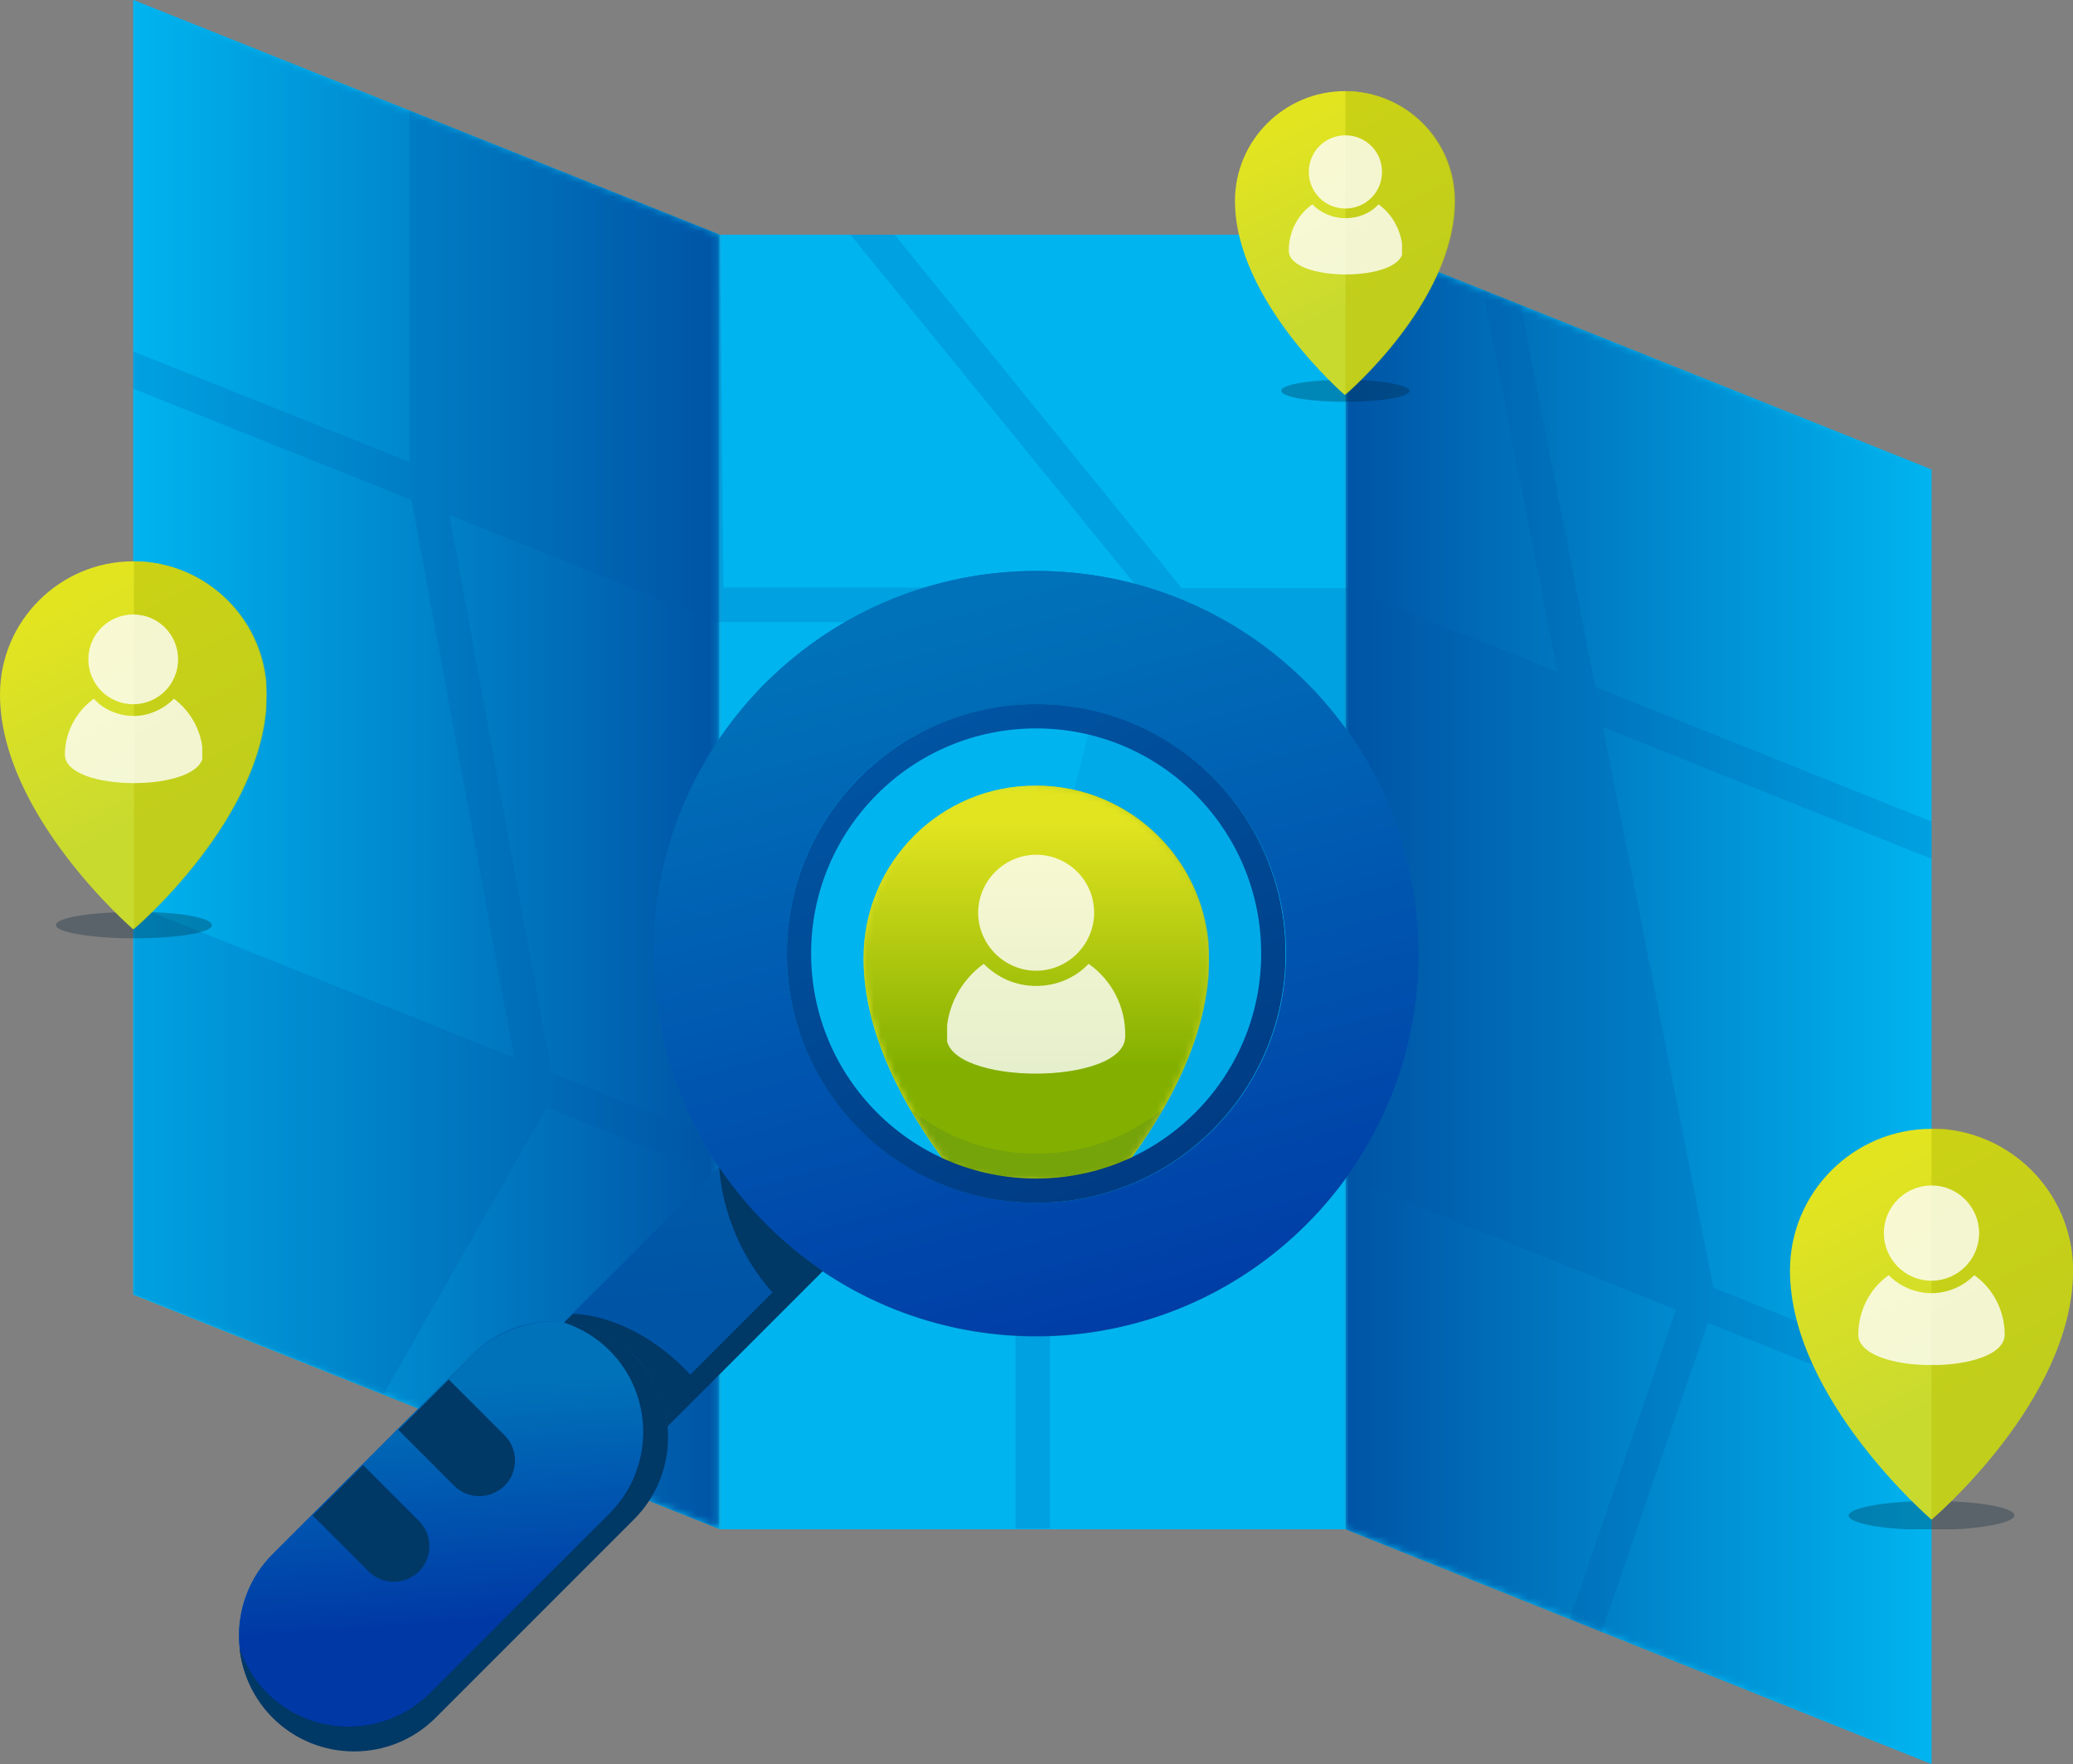 <svg xmlns="http://www.w3.org/2000/svg" xmlns:xlink="http://www.w3.org/1999/xlink" viewBox="0 0 300.3 255.5" enable-background="new 0 0 300.3 255.5"><rect x="0" y="0" width="300.3" height="255.5" fill="#808080" stroke="none"/><style>.st0{fill:#00b4ef}.st0,.st1{clip-path:url(#SVGID_2_)}.st12{clip-path:url(#SVGID_24_);fill:#003866}.st23,.st30{clip-path:url(#SVGID_44_);fill:#fff}.st30{clip-path:url(#SVGID_55_)}.st37,.st48{clip-path:url(#SVGID_66_);fill:#fff}.st48{clip-path:url(#SVGID_88_)}</style><defs><path id="SVGID_1_" d="M0 0h300.3v255.5H0z"/></defs><clipPath id="SVGID_2_"><use xlink:href="#SVGID_1_" overflow="visible"/></clipPath><path d="M19.3 0v187.5l85 34V34z" class="st0"/><g class="st1"><defs><path id="SVGID_3_" d="M19.3 0v187.5l85 34V34z"/></defs><clipPath id="SVGID_4_"><use xlink:href="#SVGID_3_" overflow="visible"/></clipPath><defs><filter id="Adobe_OpacityMaskFilter" width="84.9" height="221.5" x="19.3" y="0" filterUnits="userSpaceOnUse"><feColorMatrix values="1 0 0 0 0 0 1 0 0 0 0 0 1 0 0 0 0 0 1 0"/></filter></defs><mask id="SVGID_5_" width="84.9" height="221.5" x="19.3" y="0" maskUnits="userSpaceOnUse"><g filter="url(#Adobe_OpacityMaskFilter)"><linearGradient id="SVGID_6_" x2="1" y1="255.457" y2="255.457" gradientUnits="userSpaceOnUse" gradientTransform="matrix(84.927 0 0 -84.927 19.335 21806.04)"><stop offset="0" stop-color="#fff"/><stop offset="1" stop-color="#808080"/><stop offset="1" stop-color="#808080"/></linearGradient><path fill="url(#SVGID_6_)" d="M19.3 0h84.9v221.5H19.3z" clip-path="url(#SVGID_4_)"/></g></mask><linearGradient id="SVGID_7_" x2="1" y1="255.457" y2="255.457" gradientUnits="userSpaceOnUse" gradientTransform="matrix(84.927 0 0 -84.927 19.335 21806.037)"><stop offset="0" stop-color="#00b4ef"/><stop offset="1" stop-color="#0054a5"/><stop offset="1" stop-color="#0054a5"/></linearGradient><path fill="url(#SVGID_7_)" d="M19.3 0h84.9v221.5H19.3z" clip-path="url(#SVGID_4_)" mask="url(#SVGID_5_)"/></g><path d="M194.9 221.5l84.9 34V68l-84.9-34z" class="st0"/><g class="st1"><defs><path id="SVGID_8_" d="M194.9 221.5l84.9 34V68l-84.9-34z"/></defs><clipPath id="SVGID_9_"><use xlink:href="#SVGID_8_" overflow="visible"/></clipPath><defs><filter id="Adobe_OpacityMaskFilter_1_" width="84.9" height="221.5" x="194.9" y="34" filterUnits="userSpaceOnUse"><feColorMatrix values="1 0 0 0 0 0 1 0 0 0 0 0 1 0 0 0 0 0 1 0"/></filter></defs><mask id="SVGID_10_" width="84.9" height="221.5" x="194.9" y="34" maskUnits="userSpaceOnUse"><g filter="url(#Adobe_OpacityMaskFilter_1_)"><linearGradient id="SVGID_11_" x2="1" y1="255.457" y2="255.457" gradientUnits="userSpaceOnUse" gradientTransform="matrix(-84.927 0 0 84.927 279.794 -21550.582)"><stop offset="0" stop-color="#fff"/><stop offset="1" stop-color="#808080"/><stop offset="1" stop-color="#808080"/></linearGradient><path fill="url(#SVGID_11_)" d="M194.9 34h84.9v221.5h-84.9z" clip-path="url(#SVGID_9_)"/></g></mask><linearGradient id="SVGID_12_" x2="1" y1="255.457" y2="255.457" gradientUnits="userSpaceOnUse" gradientTransform="matrix(-84.927 0 0 84.927 279.794 -21550.58)"><stop offset="0" stop-color="#00b4ef"/><stop offset="1" stop-color="#0054a5"/><stop offset="1" stop-color="#0054a5"/></linearGradient><path fill="url(#SVGID_12_)" d="M194.9 34h84.9v221.5h-84.9z" clip-path="url(#SVGID_9_)" mask="url(#SVGID_10_)"/></g><path d="M104.3 34h90.6v187.5h-90.6z" class="st0"/><g class="st1"><defs><path id="SVGID_13_" d="M0 0h300.3v255.5H0z"/></defs><clipPath id="SVGID_14_"><use xlink:href="#SVGID_13_" overflow="visible"/></clipPath><g opacity=".2" clip-path="url(#SVGID_14_)"><defs><path id="SVGID_15_" d="M19.3 16h260.5v220.4H19.3z"/></defs><clipPath id="SVGID_16_"><use xlink:href="#SVGID_15_" overflow="visible"/></clipPath><path fill="#0054a5" d="M232.2 105.3l47.6 19.1V119l-48.7-19.5-10.8-55.3-5.5-2.2 10.8 55.3-30.2-12.1h-24.2L129.6 34h-6.4l41.6 51.1h-60l-.5-51.1-40-16-5-2v50.9l-40-16v5.4l40.3 16.1 14.9 80.8-55.1-22.1v56.3L50.9 200l4.7 1.9 23.6-41.5 24.2 9.7.4.2h43.3v51.1h5v-51.1h42.3l48.4 19.4-15.4 44.8 4.6 1.9 15.4-44.8 32.4 13v-5.4l-31.6-12.7-16-81.2zM79.9 155.4L65.1 74.6l38.7 15.5h63l-19.2 75.2h-42.8l-24.9-9.9z" clip-path="url(#SVGID_16_)"/></g></g><g class="st1"><defs><path id="SVGID_17_" d="M110.9 98.9c-19.1 19.1-21.3 48.6-6.8 70.2l-22.4 22.4c-4.8-.5-9.7 1.1-13.4 4.8l-28.8 28.8c-6.5 6.5-6.5 17.1 0 23.6s17.1 6.5 23.6 0l28.8-28.8c3.7-3.7 5.3-8.6 4.8-13.4l22.4-22.4c21.6 14.6 51.1 12.3 70.2-6.8 21.6-21.6 21.6-56.7 0-78.4-10.8-10.8-25-16.2-39.2-16.2-14.1 0-28.3 5.4-39.2 16.2"/></defs><clipPath id="SVGID_18_"><use xlink:href="#SVGID_17_" overflow="visible"/></clipPath><linearGradient id="SVGID_19_" x2="1" y1="255.49" y2="255.49" gradientUnits="userSpaceOnUse" gradientTransform="scale(94.321 -94.321) rotate(-86.09 -136.682 126.59)"><stop offset="0" stop-color="#0072b9"/><stop offset="0" stop-color="#0072b9"/><stop offset="1" stop-color="#0054a5"/><stop offset="1" stop-color="#0054a5"/></linearGradient><path fill="url(#SVGID_19_)" d="M210.2 70.6l12.5 183.9-188.9 12.9L21.3 83.5z" clip-path="url(#SVGID_18_)"/></g><g class="st1"><defs><path id="SVGID_20_" d="M68.3 196.3l-28.8 28.8c-6.5 6.5-6.5 17.1 0 23.6s17.1 6.5 23.6 0l28.8-28.8c6.5-6.5 6.5-17.1 0-23.6-3.3-3.3-7.5-4.9-11.8-4.9-4.2.1-8.5 1.7-11.8 4.9"/></defs><clipPath id="SVGID_21_"><use xlink:href="#SVGID_20_" overflow="visible"/></clipPath><linearGradient id="SVGID_22_" x2="1" y1="255.455" y2="255.455" gradientUnits="userSpaceOnUse" gradientTransform="matrix(2.359 34.511 34.511 -2.359 -8751.72 803.653)"><stop offset="0" stop-color="#0072b9"/><stop offset="0" stop-color="#0072b9"/><stop offset="1" stop-color="#0038a5"/></linearGradient><path fill="url(#SVGID_22_)" d="M98.1 187l4.7 68-69.5 4.7-4.6-67.9z" clip-path="url(#SVGID_21_)"/></g><g class="st1"><defs><path id="SVGID_23_" d="M0 0h300.3v255.5H0z"/></defs><clipPath id="SVGID_24_"><use xlink:href="#SVGID_23_" overflow="visible"/></clipPath><path d="M65.8 215.2l-8.1-8.1 7.3-7.3 8.1 8.1c2 2 2 5.3 0 7.3-2.1 2-5.3 2-7.3 0m-12.4 12.4l-8.1-8.1 7.3-7.3 8.1 8.1c2 2 2 5.3 0 7.3s-5.3 2-7.3 0M91.9 196.4c-2.8-2.8-6.4-4.4-10.1-4.8 2.4.8 4.6 2.1 6.5 4 6.5 6.5 6.5 17.1 0 23.6l-26 26c-6.5 6.5-17.1 6.5-23.6 0-1.9-1.9-3.2-4.1-4-6.5.4 3.7 2 7.3 4.8 10.1 6.5 6.5 17.1 6.5 23.6 0L91.9 220c6.5-6.6 6.5-17.1 0-23.6" class="st12"/></g><g class="st1"><defs><path id="SVGID_25_" d="M94.7 138.1c0 30.6 24.8 55.4 55.4 55.4 30.6 0 55.4-24.8 55.4-55.4 0-30.6-24.8-55.4-55.4-55.4-30.6 0-55.4 24.8-55.4 55.4"/></defs><clipPath id="SVGID_26_"><use xlink:href="#SVGID_25_" overflow="visible"/></clipPath><linearGradient id="SVGID_27_" x2="1" y1="255.457" y2="255.457" gradientUnits="userSpaceOnUse" gradientTransform="scale(116.342 -116.342) rotate(-74.486 -167.93 126.574)"><stop offset="0" stop-color="#0072b9"/><stop offset="0" stop-color="#0072b9"/><stop offset=".999" stop-color="#0038a5"/><stop offset="1" stop-color="#0038a5"/></linearGradient><path fill="url(#SVGID_27_)" d="M197.6 54.1l36.5 131.5-131.5 36.5L66.1 90.6z" clip-path="url(#SVGID_26_)"/></g><g class="st1"><defs><path id="SVGID_28_" d="M0 0h300.3v255.5H0z"/></defs><clipPath id="SVGID_29_"><use xlink:href="#SVGID_28_" overflow="visible"/></clipPath><path fill="#00b4ef" d="M186.3 138.1c0 20-16.2 36.1-36.1 36.1S114 158.1 114 138.1s16.2-36.1 36.1-36.1 36.2 16.2 36.2 36.1" clip-path="url(#SVGID_29_)"/><g opacity=".1" clip-path="url(#SVGID_29_)"><defs><path id="SVGID_30_" d="M140.6 103h45.6v71.3h-45.6z"/></defs><clipPath id="SVGID_31_"><use xlink:href="#SVGID_30_" overflow="visible"/></clipPath><path fill="#0054a5" d="M158.5 103l-17.8 70c3 .8 6.2 1.3 9.5 1.3 20 0 36.1-16.2 36.1-36.1 0-17.2-11.9-31.5-27.8-35.2" clip-path="url(#SVGID_31_)"/></g></g><g class="st1"><defs><path id="SVGID_32_" d="M0 0h300.3v255.5H0z"/></defs><clipPath id="SVGID_33_"><use xlink:href="#SVGID_32_" overflow="visible"/></clipPath><g opacity=".3" clip-path="url(#SVGID_33_)"><defs><path id="SVGID_34_" d="M185.5 55h18.7v3.2h-18.7z"/></defs><clipPath id="SVGID_35_"><use xlink:href="#SVGID_34_" overflow="visible"/></clipPath><path fill="#001e33" d="M204.2 56.6c0 .9-4.2 1.6-9.3 1.6s-9.3-.7-9.3-1.6c0-.9 4.2-1.6 9.3-1.6s9.3.8 9.3 1.6" clip-path="url(#SVGID_35_)"/></g></g><g class="st1"><defs><path id="SVGID_36_" d="M178.9 29.1c0 14.4 15.9 28.1 15.9 28.1s15.9-13.4 15.9-28.1c0-8.8-7.1-15.9-15.9-15.9-8.7 0-15.9 7.1-15.9 15.9"/></defs><clipPath id="SVGID_37_"><use xlink:href="#SVGID_36_" overflow="visible"/></clipPath><linearGradient id="SVGID_38_" x2="1" y1="255.37" y2="255.37" gradientUnits="userSpaceOnUse" gradientTransform="scale(26.809 -26.809) rotate(-62.983 -205.52 121.665)"><stop offset="0" stop-color="#e2e420"/><stop offset="1" stop-color="#c9da2f"/><stop offset="1" stop-color="#c9da2f"/></linearGradient><path fill="url(#SVGID_38_)" d="M204.2.3l24.4 47.8-43.1 22-24.4-47.9z" clip-path="url(#SVGID_37_)"/></g><g class="st1"><defs><path id="SVGID_39_" d="M0 0h300.3v255.5H0z"/></defs><clipPath id="SVGID_40_"><use xlink:href="#SVGID_39_" overflow="visible"/></clipPath><g opacity=".6" clip-path="url(#SVGID_40_)"><defs><path id="SVGID_41_" d="M194.9 13.2h15.9v44h-15.9z"/></defs><clipPath id="SVGID_42_"><use xlink:href="#SVGID_41_" overflow="visible"/></clipPath><path fill="#bdc60e" d="M210.8 29.1c0 14.6-15.9 28.1-15.9 28.1v-44c8.8 0 15.9 7.1 15.9 15.9" clip-path="url(#SVGID_42_)"/></g><g opacity=".8" clip-path="url(#SVGID_40_)"><defs><path id="SVGID_43_" d="M186.6 19.6h16.5v20.2h-16.5z"/></defs><clipPath id="SVGID_44_"><use xlink:href="#SVGID_43_" overflow="visible"/></clipPath><path d="M200.2 24.9c0 3-2.4 5.3-5.3 5.3-3 0-5.3-2.4-5.3-5.3 0-3 2.4-5.3 5.3-5.3s5.3 2.3 5.3 5.3M199.7 29.6c-1.2 1.3-2.9 2-4.8 2s-3.6-.8-4.8-2c-2.1 1.5-3.4 3.9-3.4 6.7 0 4.6 16.5 4.6 16.5 0-.1-2.7-1.4-5.2-3.5-6.7" class="st23"/></g><g opacity=".3" clip-path="url(#SVGID_40_)"><defs><path id="SVGID_45_" d="M8 132h22.7v3.9H8z"/></defs><clipPath id="SVGID_46_"><use xlink:href="#SVGID_45_" overflow="visible"/></clipPath><path fill="#001e33" d="M30.7 134c0 1.1-5.1 1.9-11.3 1.9-6.3 0-11.3-.9-11.3-1.9 0-1.1 5.1-1.9 11.3-1.9 6.2-.1 11.3.8 11.3 1.9" clip-path="url(#SVGID_46_)"/></g></g><g class="st1"><defs><path id="SVGID_47_" d="M0 100.6c0 17.4 19.3 34 19.3 34s19.3-16.3 19.3-34c0-10.7-8.7-19.3-19.3-19.3C8.7 81.3 0 89.9 0 100.6"/></defs><clipPath id="SVGID_48_"><use xlink:href="#SVGID_47_" overflow="visible"/></clipPath><linearGradient id="SVGID_49_" x2="1" y1="255.37" y2="255.37" gradientUnits="userSpaceOnUse" gradientTransform="scale(32.518 -32.518) rotate(-62.983 -210.497 126.108)"><stop offset="0" stop-color="#e2e420"/><stop offset="1" stop-color="#c9da2f"/><stop offset="1" stop-color="#c9da2f"/></linearGradient><path fill="url(#SVGID_49_)" d="M30.7 65.6l29.6 58L8 150.3l-29.6-58z" clip-path="url(#SVGID_48_)"/></g><g class="st1"><defs><path id="SVGID_50_" d="M0 0h300.3v255.5H0z"/></defs><clipPath id="SVGID_51_"><use xlink:href="#SVGID_50_" overflow="visible"/></clipPath><g opacity=".6" clip-path="url(#SVGID_51_)"><defs><path id="SVGID_52_" d="M19.3 81.3h19.3v53.4H19.3z"/></defs><clipPath id="SVGID_53_"><use xlink:href="#SVGID_52_" overflow="visible"/></clipPath><path fill="#bdc60e" d="M38.7 100.6c0 17.7-19.3 34-19.3 34V81.3c10.6 0 19.3 8.6 19.3 19.3" clip-path="url(#SVGID_53_)"/></g><g opacity=".8" clip-path="url(#SVGID_51_)"><defs><path id="SVGID_54_" d="M9.3 89h20v24.5h-20z"/></defs><clipPath id="SVGID_55_"><use xlink:href="#SVGID_54_" overflow="visible"/></clipPath><path d="M25.8 95.5c0 3.6-2.9 6.5-6.5 6.5s-6.5-2.9-6.5-6.5 2.9-6.5 6.5-6.5 6.5 2.9 6.5 6.5M25.2 101.2c-1.5 1.5-3.6 2.5-5.8 2.5s-4.4-.9-5.8-2.5c-2.5 1.8-4.2 4.8-4.2 8.1 0 5.5 20 5.5 20 0-.1-3.3-1.7-6.2-4.2-8.1" class="st30"/></g><g opacity=".3" clip-path="url(#SVGID_51_)"><defs><path id="SVGID_56_" d="M267.8 217.4h24.1v4.1h-24.1z"/></defs><clipPath id="SVGID_57_"><use xlink:href="#SVGID_56_" overflow="visible"/></clipPath><path fill="#001e33" d="M291.8 219.5c0 1.1-5.4 2.1-12 2.1s-12-.9-12-2.1c0-1.1 5.4-2.1 12-2.1s12 .9 12 2.1" clip-path="url(#SVGID_57_)"/></g></g><g class="st1"><defs><path id="SVGID_58_" d="M259.3 184c0 18.5 20.5 36.1 20.5 36.1s20.5-17.3 20.5-36.1c0-11.3-9.2-20.5-20.5-20.5s-20.5 9.2-20.5 20.5"/></defs><clipPath id="SVGID_59_"><use xlink:href="#SVGID_58_" overflow="visible"/></clipPath><linearGradient id="SVGID_60_" x2="1" y1="255.37" y2="255.37" gradientUnits="userSpaceOnUse" gradientTransform="scale(34.521 -34.521) rotate(-62.983 -208.568 118.86)"><stop offset="0" stop-color="#e2e420"/><stop offset="1" stop-color="#c9da2f"/><stop offset="1" stop-color="#c9da2f"/></linearGradient><path fill="url(#SVGID_60_)" d="M291.8 146.9l31.4 61.6-55.5 28.3-31.4-61.6z" clip-path="url(#SVGID_59_)"/></g><g class="st1"><defs><path id="SVGID_61_" d="M0 0h300.3v255.5H0z"/></defs><clipPath id="SVGID_62_"><use xlink:href="#SVGID_61_" overflow="visible"/></clipPath><g opacity=".6" clip-path="url(#SVGID_62_)"><defs><path id="SVGID_63_" d="M279.8 163.5h20.5v56.7h-20.5z"/></defs><clipPath id="SVGID_64_"><use xlink:href="#SVGID_63_" overflow="visible"/></clipPath><path fill="#bdc60e" d="M300.3 184c0 18.8-20.5 36.1-20.5 36.1v-56.7c11.3.1 20.5 9.3 20.5 20.6" clip-path="url(#SVGID_64_)"/></g><g opacity=".8" clip-path="url(#SVGID_62_)"><defs><path id="SVGID_65_" d="M269.2 171.7h21.2v26h-21.2z"/></defs><clipPath id="SVGID_66_"><use xlink:href="#SVGID_65_" overflow="visible"/></clipPath><path d="M286.7 178.6c0 3.8-3.1 6.9-6.9 6.9-3.8 0-6.9-3.1-6.9-6.9 0-3.8 3.1-6.9 6.9-6.9 3.8 0 6.9 3.1 6.9 6.9M286 184.7c-1.6 1.6-3.8 2.6-6.2 2.6-2.4 0-4.6-1-6.2-2.6-2.7 1.9-4.4 5.1-4.4 8.6 0 5.9 21.2 5.9 21.2 0 0-3.5-1.7-6.7-4.4-8.6" class="st37"/></g><path fill="#003866" d="M104.2 169.1s.2 9.7 7.7 18.1L100 199.1c-8.4-9-17-8.8-17-8.8l-1.3 1.3c3.7.4 7.3 2 10.2 4.8 2.8 2.8 4.4 6.5 4.8 10.2l4.6-4.6.2-.2 14.2-14.2.9-.9 2.6-2.6c-5.9-4-11-9.1-15-15" clip-path="url(#SVGID_62_)"/></g><g class="st1"><defs><path id="SVGID_67_" d="M117 138.1c0-18.3 14.8-33.1 33.1-33.1s33.1 14.8 33.1 33.1-14.8 33.1-33.1 33.1c-18.3.1-33.1-14.8-33.1-33.1m-3 0c0 20 16.2 36.1 36.1 36.1 20 0 36.1-16.2 36.1-36.1 0-20-16.2-36.1-36.1-36.1-19.9 0-36.1 16.2-36.1 36.1"/></defs><clipPath id="SVGID_68_"><use xlink:href="#SVGID_67_" overflow="visible"/></clipPath><linearGradient id="SVGID_69_" x2="1" y1="255.457" y2="255.457" gradientUnits="userSpaceOnUse" gradientTransform="matrix(72.272 0 0 -72.272 114.009 18600.373)"><stop offset="0" stop-color="#005aaa"/><stop offset=".001" stop-color="#005aaa"/><stop offset=".999" stop-color="#004687"/><stop offset="1" stop-color="#004687"/></linearGradient><path fill="url(#SVGID_69_)" d="M114 102h72.3v72.3H114z" clip-path="url(#SVGID_68_)"/></g><g class="st1"><defs><path id="SVGID_70_" d="M125.1 138.8c0 11 6 21.8 12.1 29.9 4 1.7 8.3 2.6 12.9 2.6 4.7 0 9.1-1 13.1-2.7 6-8.1 11.9-18.7 11.9-29.8 0-13.8-11.2-25-25-25-13.8-.1-25 11.1-25 25"/></defs><clipPath id="SVGID_71_"><use xlink:href="#SVGID_70_" overflow="visible"/></clipPath><linearGradient id="SVGID_72_" x2="1" y1="255.457" y2="255.457" gradientUnits="userSpaceOnUse" gradientTransform="matrix(50.032 0 0 -50.032 125.129 12923.617)"><stop offset="0" stop-color="#e2e420"/><stop offset="1" stop-color="#c9da2f"/><stop offset="1" stop-color="#c9da2f"/></linearGradient><path fill="url(#SVGID_72_)" d="M125.1 113.7h50v57.5h-50z" clip-path="url(#SVGID_71_)"/></g><g class="st1"><defs><path id="SVGID_73_" d="M0 0h300.3v255.5H0z"/></defs><clipPath id="SVGID_74_"><use xlink:href="#SVGID_73_" overflow="visible"/></clipPath><g opacity=".6" clip-path="url(#SVGID_74_)"><defs><path id="SVGID_75_" d="M150.1 113.7h25v57.5h-25z"/></defs><clipPath id="SVGID_76_"><use xlink:href="#SVGID_75_" overflow="visible"/></clipPath><path fill="#bdc60e" d="M163.3 168.6c6-8.1 11.9-18.7 11.9-29.8 0-13.8-11.2-25-25-25v57.5c4.6 0 9-1 13.1-2.7" clip-path="url(#SVGID_76_)"/></g></g><g class="st1"><defs><path id="SVGID_77_" d="M125.1 138.8c0 11 6 21.8 12.1 29.9 4 1.7 8.3 2.6 12.9 2.6 4.7 0 9.1-1 13.1-2.7 6-8.1 11.9-18.7 11.9-29.8 0-13.8-11.2-25-25-25-13.8-.1-25 11.1-25 25"/></defs><clipPath id="SVGID_78_"><use xlink:href="#SVGID_77_" overflow="visible"/></clipPath><defs><filter id="Adobe_OpacityMaskFilter_2_" width="50" height="57.5" x="125.1" y="113.7" filterUnits="userSpaceOnUse"><feColorMatrix values="1 0 0 0 0 0 1 0 0 0 0 0 1 0 0 0 0 0 1 0"/></filter></defs><mask id="SVGID_79_" width="50" height="57.5" x="125.1" y="113.7" maskUnits="userSpaceOnUse"><g filter="url(#Adobe_OpacityMaskFilter_2_)"><linearGradient id="SVGID_80_" x2="1" y1="255.457" y2="255.457" gradientUnits="userSpaceOnUse" gradientTransform="matrix(0 35.647 35.647 0 -8956.185 119.213)"><stop offset="0"/><stop offset="1" stop-color="#b3b3b3"/></linearGradient><path fill="url(#SVGID_80_)" d="M125.1 113.7h50v57.5h-50z" clip-path="url(#SVGID_78_)"/></g></mask><linearGradient id="SVGID_81_" x2="1" y1="255.457" y2="255.457" gradientUnits="userSpaceOnUse" gradientTransform="matrix(0 35.647 35.647 0 -8956.186 119.213)"><stop offset="0" stop-color="#e2e420"/><stop offset="1" stop-color="#82af00"/></linearGradient><path fill="url(#SVGID_81_)" d="M125.1 113.7h50v57.5h-50z" clip-path="url(#SVGID_78_)" mask="url(#SVGID_79_)"/></g><g class="st1"><defs><path id="SVGID_82_" d="M117.5 138.1c0-18 14.6-32.6 32.6-32.6s32.6 14.6 32.6 32.6-14.6 32.6-32.6 32.6-32.6-14.6-32.6-32.6m-3.5 0c0 20 16.2 36.1 36.1 36.1 20 0 36.1-16.2 36.1-36.1 0-20-16.2-36.1-36.1-36.1-19.9 0-36.1 16.2-36.1 36.1"/></defs><clipPath id="SVGID_83_"><use xlink:href="#SVGID_82_" overflow="visible"/></clipPath><linearGradient id="SVGID_84_" x2="1" y1="255.457" y2="255.457" gradientUnits="userSpaceOnUse" gradientTransform="scale(117.393 -117.393) rotate(-64.016 -204.42 126.483)"><stop offset="0" stop-color="#005aaa"/><stop offset=".001" stop-color="#005aaa"/><stop offset=".999" stop-color="#003278"/><stop offset="1" stop-color="#003278"/></linearGradient><path fill="url(#SVGID_84_)" d="M172.4 73.5l42.3 86.9-86.8 42.3-42.4-86.8z" clip-path="url(#SVGID_83_)"/></g><g class="st1"><defs><path id="SVGID_85_" d="M0 0h300.3v255.5H0z"/></defs><clipPath id="SVGID_86_"><use xlink:href="#SVGID_85_" overflow="visible"/></clipPath><g opacity=".8" clip-path="url(#SVGID_86_)"><defs><path id="SVGID_87_" d="M137.2 123.8h25.9v31.7h-25.9z"/></defs><clipPath id="SVGID_88_"><use xlink:href="#SVGID_87_" overflow="visible"/></clipPath><path d="M158.5 132.2c0 4.6-3.8 8.4-8.4 8.4s-8.4-3.8-8.4-8.4c0-4.6 3.8-8.4 8.4-8.4s8.4 3.7 8.4 8.4M157.7 139.6c-1.9 2-4.6 3.2-7.6 3.2s-5.6-1.2-7.6-3.2c-3.3 2.4-5.4 6.2-5.4 10.5 0 7.2 25.9 7.2 25.9 0 .1-4.3-2-8.2-5.3-10.5" class="st48"/></g><g opacity=".1" clip-path="url(#SVGID_86_)"><defs><path id="SVGID_89_" d="M132 160.6h36.5v10.6H132z"/></defs><clipPath id="SVGID_90_"><use xlink:href="#SVGID_89_" overflow="visible"/></clipPath><path fill="#003866" d="M168.5 160.6c-5 4.1-11.4 6.5-18.4 6.5-6.9 0-13.2-2.4-18.2-6.4 1.6 2.8 3.4 5.4 5.2 7.8 2 .8 4.1 1.5 6.2 1.9l1.5.3h.2c.5.1 1 .1 1.4.2h.2c.4 0 .9.1 1.3.1h4.1c.4 0 .9-.1 1.3-.1h.3c.5-.1.9-.1 1.4-.2h.2l1.5-.3h.1c.5-.1 1-.2 1.5-.4 1.6-.4 3.2-1 4.7-1.6 2.1-2.3 3.9-4.9 5.5-7.8" clip-path="url(#SVGID_90_)"/></g></g></svg>
